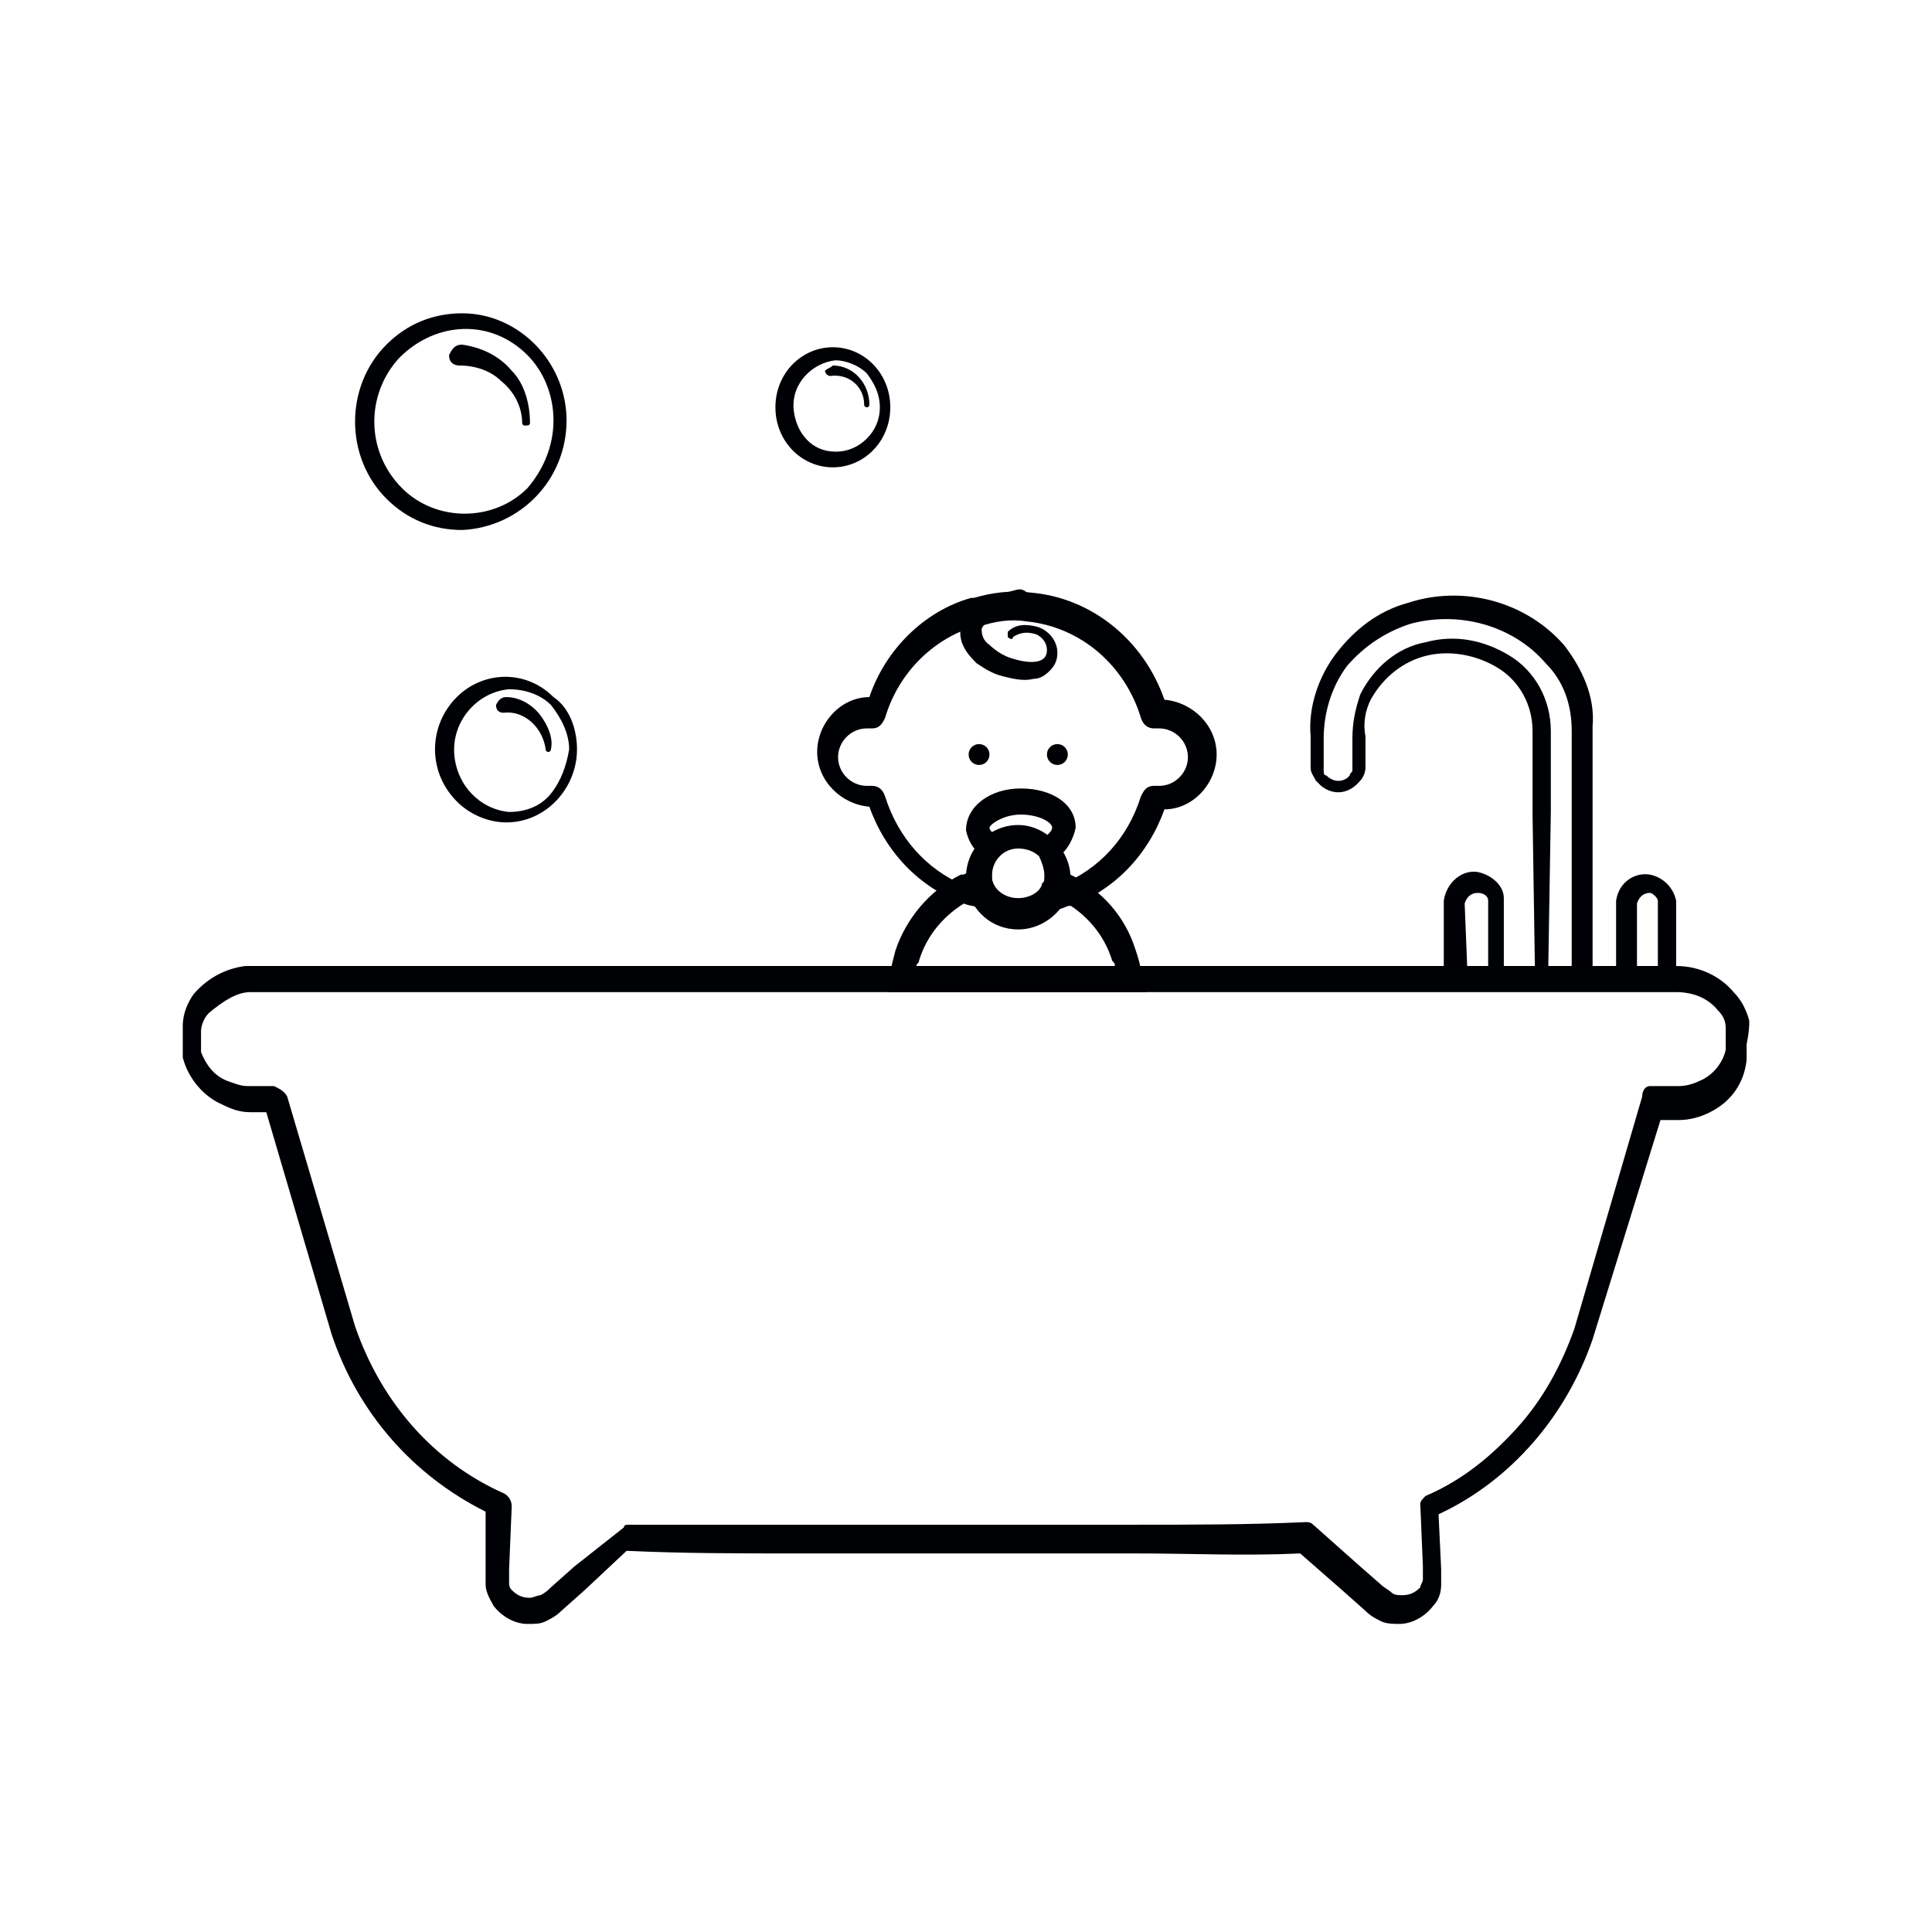 <?xml version="1.0" encoding="utf-8"?>
<!-- Generator: Adobe Illustrator 25.4.1, SVG Export Plug-In . SVG Version: 6.00 Build 0)  -->
<svg version="1.1" id="Слой_1" xmlns="http://www.w3.org/2000/svg" xmlns:xlink="http://www.w3.org/1999/xlink" x="0px" y="0px"
	 viewBox="0 0 74 74" style="enable-background:new 0 0 74 74;" xml:space="preserve">
<style type="text/css">
	.st0{fill:none;stroke:#FFFFFF;stroke-width:0.5;stroke-miterlimit:10;}
	.st1{fill:#FFFFFF;}
	.st2{fill:none;stroke:#FFFFFF;stroke-width:0.25;stroke-miterlimit:10;}
	.st3{fill:#000105;}
	.st4{fill:none;stroke:#000105;stroke-linejoin:round;}
	.st5{fill:none;stroke:#000000;stroke-width:0.75;stroke-miterlimit:10;}
	.st6{fill:none;stroke:#000105;stroke-linecap:round;stroke-linejoin:round;}
	.st7{fill:none;stroke:#000105;stroke-width:0.25;stroke-linejoin:round;}
	.st8{fill:none;stroke:#000105;stroke-width:1.02;stroke-linejoin:round;}
	.st9{fill:none;}
	.st10{fill:none;stroke:#000000;stroke-linejoin:round;}
	.st11{fill:none;stroke:#000000;stroke-miterlimit:10;}
</style>
<g>
	<path class="st3" d="M67,39.1c-0.1-0.4-0.3-0.8-0.6-1.1c-0.5-0.6-1.3-1-2.2-1v0H9.4c-0.8,0.1-1.5,0.5-2,1.1
		c-0.2,0.3-0.4,0.7-0.4,1.2v0.6c0,0.2,0,0.4,0,0.6c0.2,0.8,0.8,1.5,1.5,1.8c0.4,0.2,0.7,0.3,1.1,0.3h0.6l2.5,8.5
		c1,3,3.1,5.4,5.9,6.8l0,2.1v0.7c0,0.3,0.2,0.6,0.3,0.8c0.3,0.4,0.8,0.7,1.3,0.7c0.3,0,0.5,0,0.7-0.1c0.2-0.1,0.4-0.2,0.6-0.4
		l0.9-0.8l1.6-1.5c2.2,0.1,4.2,0.1,6.4,0.1H37l6.5,0c2.1,0,4.2,0.1,6.3,0l1.6,1.4l0.9,0.8c0.2,0.2,0.4,0.3,0.6,0.4
		c0.2,0.1,0.5,0.1,0.7,0.1c0.5,0,1-0.3,1.3-0.7c0.2-0.2,0.3-0.5,0.3-0.8c0-0.2,0-0.4,0-0.6l-0.1-2.1c2.8-1.3,4.9-3.8,5.9-6.7
		l2.6-8.4h0.7c0.4,0,0.8-0.1,1.2-0.3c0.8-0.4,1.3-1.1,1.4-2v-0.6C67,39.5,67,39.3,67,39.1z M66.1,39.8v0.4c-0.1,0.5-0.5,1-1,1.2
		c-0.2,0.1-0.5,0.2-0.8,0.2h-1.1c-0.2,0-0.3,0.2-0.3,0.4l-2.6,8.9c-0.5,1.4-1.2,2.7-2.2,3.8c-1,1.1-2.1,2-3.5,2.6
		c-0.1,0.1-0.2,0.2-0.2,0.3l0.1,2.4v0.5c0,0.1-0.1,0.2-0.1,0.3c-0.2,0.2-0.4,0.3-0.7,0.3c-0.1,0-0.3,0-0.4-0.1
		c-0.1-0.1-0.3-0.2-0.4-0.3L52.1,60l-1.8-1.6c-0.1-0.1-0.2-0.1-0.3-0.1c-2.1,0.1-4.3,0.1-6.5,0.1H24.1c-0.1,0-0.2,0-0.2,0.1L22,60
		l-0.9,0.8c-0.1,0.1-0.2,0.2-0.4,0.3c-0.1,0-0.3,0.1-0.4,0.1c-0.3,0-0.5-0.1-0.7-0.3c-0.1-0.1-0.1-0.2-0.1-0.3c0-0.1,0-0.2,0-0.2
		v-0.3l0.1-2.4c0-0.2-0.1-0.4-0.3-0.5c-2.7-1.2-4.7-3.5-5.7-6.4l-2.6-8.8c-0.1-0.2-0.3-0.3-0.5-0.4h-1c-0.3,0-0.5-0.1-0.8-0.2
		c-0.5-0.2-0.8-0.6-1-1.1c0-0.1,0-0.3,0-0.4v-0.4c0-0.2,0.1-0.5,0.3-0.7C8.6,38.3,9.1,38,9.6,38h54.6c0.6,0,1.2,0.2,1.6,0.7
		c0.2,0.2,0.3,0.4,0.3,0.7C66.1,39.5,66.1,39.6,66.1,39.8z"/>
	<path class="st3" d="M58.8,37.7l-0.1-6.5V28c0-1-0.5-1.9-1.3-2.4c-0.8-0.5-1.8-0.7-2.7-0.5c-0.9,0.2-1.7,0.8-2.2,1.7
		c-0.2,0.4-0.3,0.9-0.2,1.4v1.2c0,0.2-0.1,0.4-0.2,0.5c-0.4,0.5-1,0.6-1.5,0.2c-0.1-0.1-0.2-0.2-0.2-0.2c-0.1-0.2-0.2-0.3-0.2-0.5
		v-1.2c-0.1-1.1,0.3-2.3,1-3.2c0.7-0.9,1.6-1.6,2.7-1.9c2.1-0.7,4.5-0.1,6,1.6c0.7,0.9,1.2,2,1.1,3.1v3.2v6.3l0,0
		c0,0.2-0.2,0.4-0.4,0.4h0C60,37.9,59.4,37.8,58.8,37.7z M59.3,37.2c0.4-0.1,0.9-0.1,1.3-0.1l-0.4,0.4l0,0v-6.3V28
		c0-1-0.3-1.9-1-2.6c-1.3-1.5-3.4-2-5.2-1.5c-0.9,0.3-1.7,0.8-2.4,1.6c-0.6,0.8-0.9,1.8-0.9,2.8v1.2c0,0.1,0,0.2,0.1,0.2
		c0.2,0.2,0.5,0.3,0.8,0.1c0,0,0.1-0.1,0.1-0.1c0-0.1,0.1-0.1,0.1-0.2v-1.2c0-0.6,0.1-1.1,0.3-1.7c0.5-1,1.4-1.8,2.5-2
		c1.1-0.3,2.2-0.1,3.2,0.5c1,0.6,1.6,1.7,1.6,2.9v3.1L59.3,37.2z"/>
	<g>
		<path class="st3" d="M63.9,37.9h-1.6c-0.2,0-0.4-0.2-0.4-0.4v-3c0.1-0.7,0.7-1.1,1.3-1c0.5,0.1,0.9,0.5,1,1l0,3
			C64.3,37.7,64.1,37.9,63.9,37.9z M62.7,37.5L62.7,37.5L62.7,37.5z M62.7,37.1h0.8v-2.6c0-0.1-0.2-0.3-0.3-0.3
			c-0.2,0-0.4,0.1-0.5,0.4L62.7,37.1z"/>
	</g>
	<g>
		<path class="st3" d="M57.3,37.9h-1.6c-0.2,0-0.4-0.2-0.4-0.4v-3c0.1-0.7,0.7-1.2,1.3-1.1c0.5,0.1,1,0.5,1,1l0,3
			C57.7,37.7,57.5,37.9,57.3,37.9z M56.2,37.5L56.2,37.5L56.2,37.5z M56.2,37.1H57v-2.6c0-0.2-0.2-0.3-0.4-0.3
			c-0.2,0-0.4,0.1-0.5,0.4L56.2,37.1z"/>
	</g>
	<path class="st3" d="M21.7,16.1c0,2.3-1.8,4.1-4,4.2c-1.1,0-2.1-0.4-2.9-1.2c-1.6-1.6-1.6-4.3,0-5.9c0,0,0,0,0,0
		c0.8-0.8,1.8-1.2,2.9-1.2C19.9,12,21.7,13.9,21.7,16.1L21.7,16.1z M21.2,16.1c0-1-0.4-1.9-1-2.5c-1.4-1.4-3.5-1.3-4.9,0.1
		c-1.3,1.4-1.3,3.6,0.1,5c1.3,1.3,3.5,1.3,4.8,0C20.8,18,21.2,17.1,21.2,16.1z"/>
	<path class="st3" d="M17.7,13.2c0.7,0.1,1.4,0.4,1.9,1c0.5,0.5,0.7,1.3,0.7,2c0,0.1-0.1,0.1-0.2,0.1c-0.1,0-0.1-0.1-0.1-0.1
		c0-0.6-0.3-1.2-0.8-1.6c-0.4-0.4-1-0.6-1.6-0.6c-0.2,0-0.4-0.1-0.4-0.4C17.3,13.4,17.4,13.2,17.7,13.2L17.7,13.2z"/>
	<path class="st3" d="M34.1,15.6c0,1.3-1,2.3-2.2,2.3c-1.2,0-2.2-1-2.2-2.3c0-1.3,1-2.3,2.2-2.3c0,0,0,0,0,0
		C33.1,13.3,34.1,14.3,34.1,15.6z M33.7,15.6c0-0.5-0.2-0.9-0.5-1.3c-0.3-0.3-0.8-0.5-1.2-0.5c-0.9,0.1-1.7,0.9-1.6,1.9
		c0.1,0.9,0.7,1.6,1.6,1.6c0.5,0,0.9-0.2,1.2-0.5C33.5,16.5,33.7,16.1,33.7,15.6z"/>
	<path class="st3" d="M31.9,14c0.8,0,1.4,0.7,1.4,1.5c0,0,0,0,0,0c0,0,0,0.1-0.1,0.1c0,0-0.1,0-0.1-0.1c0-0.7-0.6-1.2-1.3-1.1
		c-0.1,0-0.2-0.1-0.2-0.2c0,0,0,0,0,0C31.7,14.1,31.8,14.1,31.9,14C31.9,14,31.9,14,31.9,14L31.9,14L31.9,14z"/>
	<path class="st3" d="M22.1,28.7c0,1.5-1.2,2.8-2.7,2.8c-0.7,0-1.4-0.3-1.9-0.8c-1.1-1.1-1.1-2.8-0.1-3.9c1-1.1,2.7-1.2,3.8-0.1
		C21.8,27.1,22.1,27.9,22.1,28.7z M21.8,28.7c0-0.6-0.3-1.2-0.7-1.7c-0.4-0.4-1-0.6-1.6-0.6c-1.2,0.1-2.2,1.2-2.1,2.5
		c0.1,1.2,1,2.1,2.1,2.2c0.6,0,1.2-0.2,1.6-0.7C21.5,29.9,21.7,29.3,21.8,28.7z"/>
	<path class="st3" d="M19.4,26.7c0.5,0,1,0.3,1.3,0.7c0.3,0.4,0.5,0.9,0.4,1.3c0,0,0,0.1-0.1,0.1l0,0c0,0-0.1,0-0.1-0.1
		c-0.1-0.8-0.8-1.5-1.6-1.4c-0.2,0-0.3-0.1-0.3-0.3C19.1,26.8,19.2,26.7,19.4,26.7L19.4,26.7z"/>
	<g>
		<g>
			<path class="st3" d="M37.7,34.8c0,0-0.1,0-0.1,0c-0.2-0.1-0.5-0.1-0.7-0.2c0,0,0,0,0,0c-1.7-0.6-3-2-3.6-3.7c-1.1-0.1-2-1-2-2.1
				c0-1.1,0.9-2.1,2-2.1c0.6-1.8,2.1-3.3,3.9-3.8c0,0,0.1,0,0.1,0c0,0,0,0,0,0c0.7-0.2,1.4-0.3,2.2-0.2c2.3,0.2,4.3,1.8,5.1,4.1
				c1.1,0.1,2,1,2,2.1c0,1.1-0.9,2.1-2,2.1c-0.6,1.7-1.9,3.1-3.6,3.7c0,0,0,0-0.1,0c-0.2,0.1-0.3,0.1-0.5,0.2
				c-0.3,0.1-0.5-0.1-0.6-0.3c-0.1-0.3,0.1-0.5,0.3-0.6c0.2,0,0.3-0.1,0.4-0.1c0,0,0,0,0.1,0c1.5-0.6,2.6-1.8,3.1-3.4
				c0.1-0.2,0.2-0.4,0.5-0.4h0.2c0.6,0,1.1-0.5,1.1-1.1c0-0.6-0.5-1.1-1.1-1.1h-0.2c-0.2,0-0.4-0.1-0.5-0.4c-0.6-2-2.3-3.5-4.4-3.7
				c-0.6-0.1-1.2,0-1.8,0.2c-0.1,0-0.1,0-0.2,0c-1.6,0.5-2.9,1.8-3.4,3.5c-0.1,0.2-0.2,0.4-0.5,0.4h-0.2c-0.6,0-1.1,0.5-1.1,1.1
				c0,0.6,0.5,1.1,1.1,1.1h0.2c0.2,0,0.4,0.1,0.5,0.4c0.5,1.6,1.6,2.8,3,3.4c0,0,0,0,0.1,0c0.2,0.1,0.4,0.1,0.6,0.2
				c0.3,0.1,0.4,0.3,0.4,0.6C38.1,34.6,37.9,34.8,37.7,34.8z"/>
		</g>
		<g>
			<path class="st3" d="M39,35.6c-1,0-1.8-0.7-2-1.7c0-0.1,0-0.2,0-0.3c0-1.1,0.9-2,2-2c0.6,0,1.1,0.3,1.5,0.7
				c0.3,0.4,0.5,0.8,0.5,1.3c0,0.2,0,0.3-0.1,0.5c0,0.1-0.1,0.3-0.1,0.4C40.5,35.1,39.8,35.6,39,35.6z M39,32.5c-0.6,0-1,0.5-1,1
				c0,0.1,0,0.1,0,0.2c0.1,0.5,0.5,0.9,1,0.9c0.4,0,0.7-0.2,0.9-0.6c0-0.1,0.1-0.1,0.1-0.2c0-0.1,0-0.2,0-0.3c0-0.2-0.1-0.5-0.2-0.7
				C39.6,32.6,39.3,32.5,39,32.5z"/>
		</g>
		<g>
			<path class="st3" d="M40.2,33c-0.2,0-0.4-0.1-0.4-0.3c-0.1-0.3,0-0.5,0.3-0.7c0.1-0.1,0.2-0.2,0.2-0.3c0-0.2-0.5-0.5-1.2-0.5
				c-0.7,0-1.2,0.4-1.2,0.5c0,0.1,0.1,0.2,0.2,0.2c0.2,0.1,0.4,0.4,0.3,0.7c-0.1,0.3-0.4,0.4-0.6,0.3c-0.4-0.2-0.7-0.6-0.8-1.1
				c0-0.9,0.9-1.6,2.1-1.6c1.2,0,2.1,0.6,2.1,1.5c-0.1,0.5-0.4,1-0.8,1.2C40.3,33,40.2,33,40.2,33z"/>
		</g>
		<path class="st3" d="M39,23.5c-0.3,0-0.6,0.1-0.9,0.2c-0.3,0.1-0.5,0.3-0.5,0.4c0,0.1,0,0.4,0.3,0.6c0.2,0.2,0.5,0.4,0.8,0.5
			c0.6,0.2,1.4,0.3,1.4-0.3c0-0.3-0.2-0.5-0.4-0.6c-0.3-0.1-0.6-0.1-0.9,0.1c0,0.1-0.1,0.1-0.2,0c0,0,0,0,0,0c0-0.1,0-0.1,0-0.2
			c0.3-0.3,0.7-0.3,1.1-0.2c0.4,0.1,0.8,0.5,0.8,1c0,0.3-0.1,0.5-0.3,0.7c-0.2,0.2-0.4,0.3-0.6,0.3c-0.4,0.1-0.8,0-1.2-0.1
			c-0.4-0.1-0.7-0.3-1-0.5C37,25,36.7,24.6,36.8,24c0.2-0.5,0.5-0.9,1-1c0.4-0.2,0.7-0.3,1.1-0.4c0.3-0.1,0.5,0.1,0.6,0.4
			c0.1,0.3-0.1,0.6-0.4,0.6H39V23.5z"/>
		<ellipse class="st3" cx="37.5" cy="28.9" rx="0.4" ry="0.4"/>
		<ellipse class="st3" cx="40.5" cy="28.9" rx="0.4" ry="0.4"/>
	</g>
	<g>
		<path class="st3" d="M43.9,38H34l0.1-0.6c0-0.3,0.1-0.6,0.2-1c0.4-1.2,1.3-2.3,2.5-2.9l0.1,0c0.2-0.1,0.3-0.1,0.5-0.2l0.5-0.2
			l0.1,0.6c0.1,0.4,0.5,0.7,1,0.7c0.4,0,0.8-0.2,0.9-0.5c0-0.1,0.1-0.1,0.1-0.2l0.1-0.6l0.5,0.2c0.1,0.1,0.3,0.1,0.4,0.2l0,0
			c1.2,0.6,2.1,1.6,2.5,2.9c0.1,0.3,0.2,0.6,0.2,0.9L43.9,38z M35.1,37h7.6c0-0.1,0-0.1-0.1-0.2c-0.3-1-1-1.8-1.9-2.3l0,0
			c-0.4,0.6-1,0.9-1.7,0.9c-0.8,0-1.4-0.4-1.8-1c0,0,0,0,0,0l-0.1,0.1c-0.9,0.5-1.6,1.3-1.9,2.3C35.2,36.9,35.1,36.9,35.1,37z"/>
	</g>
</g>
</svg>
